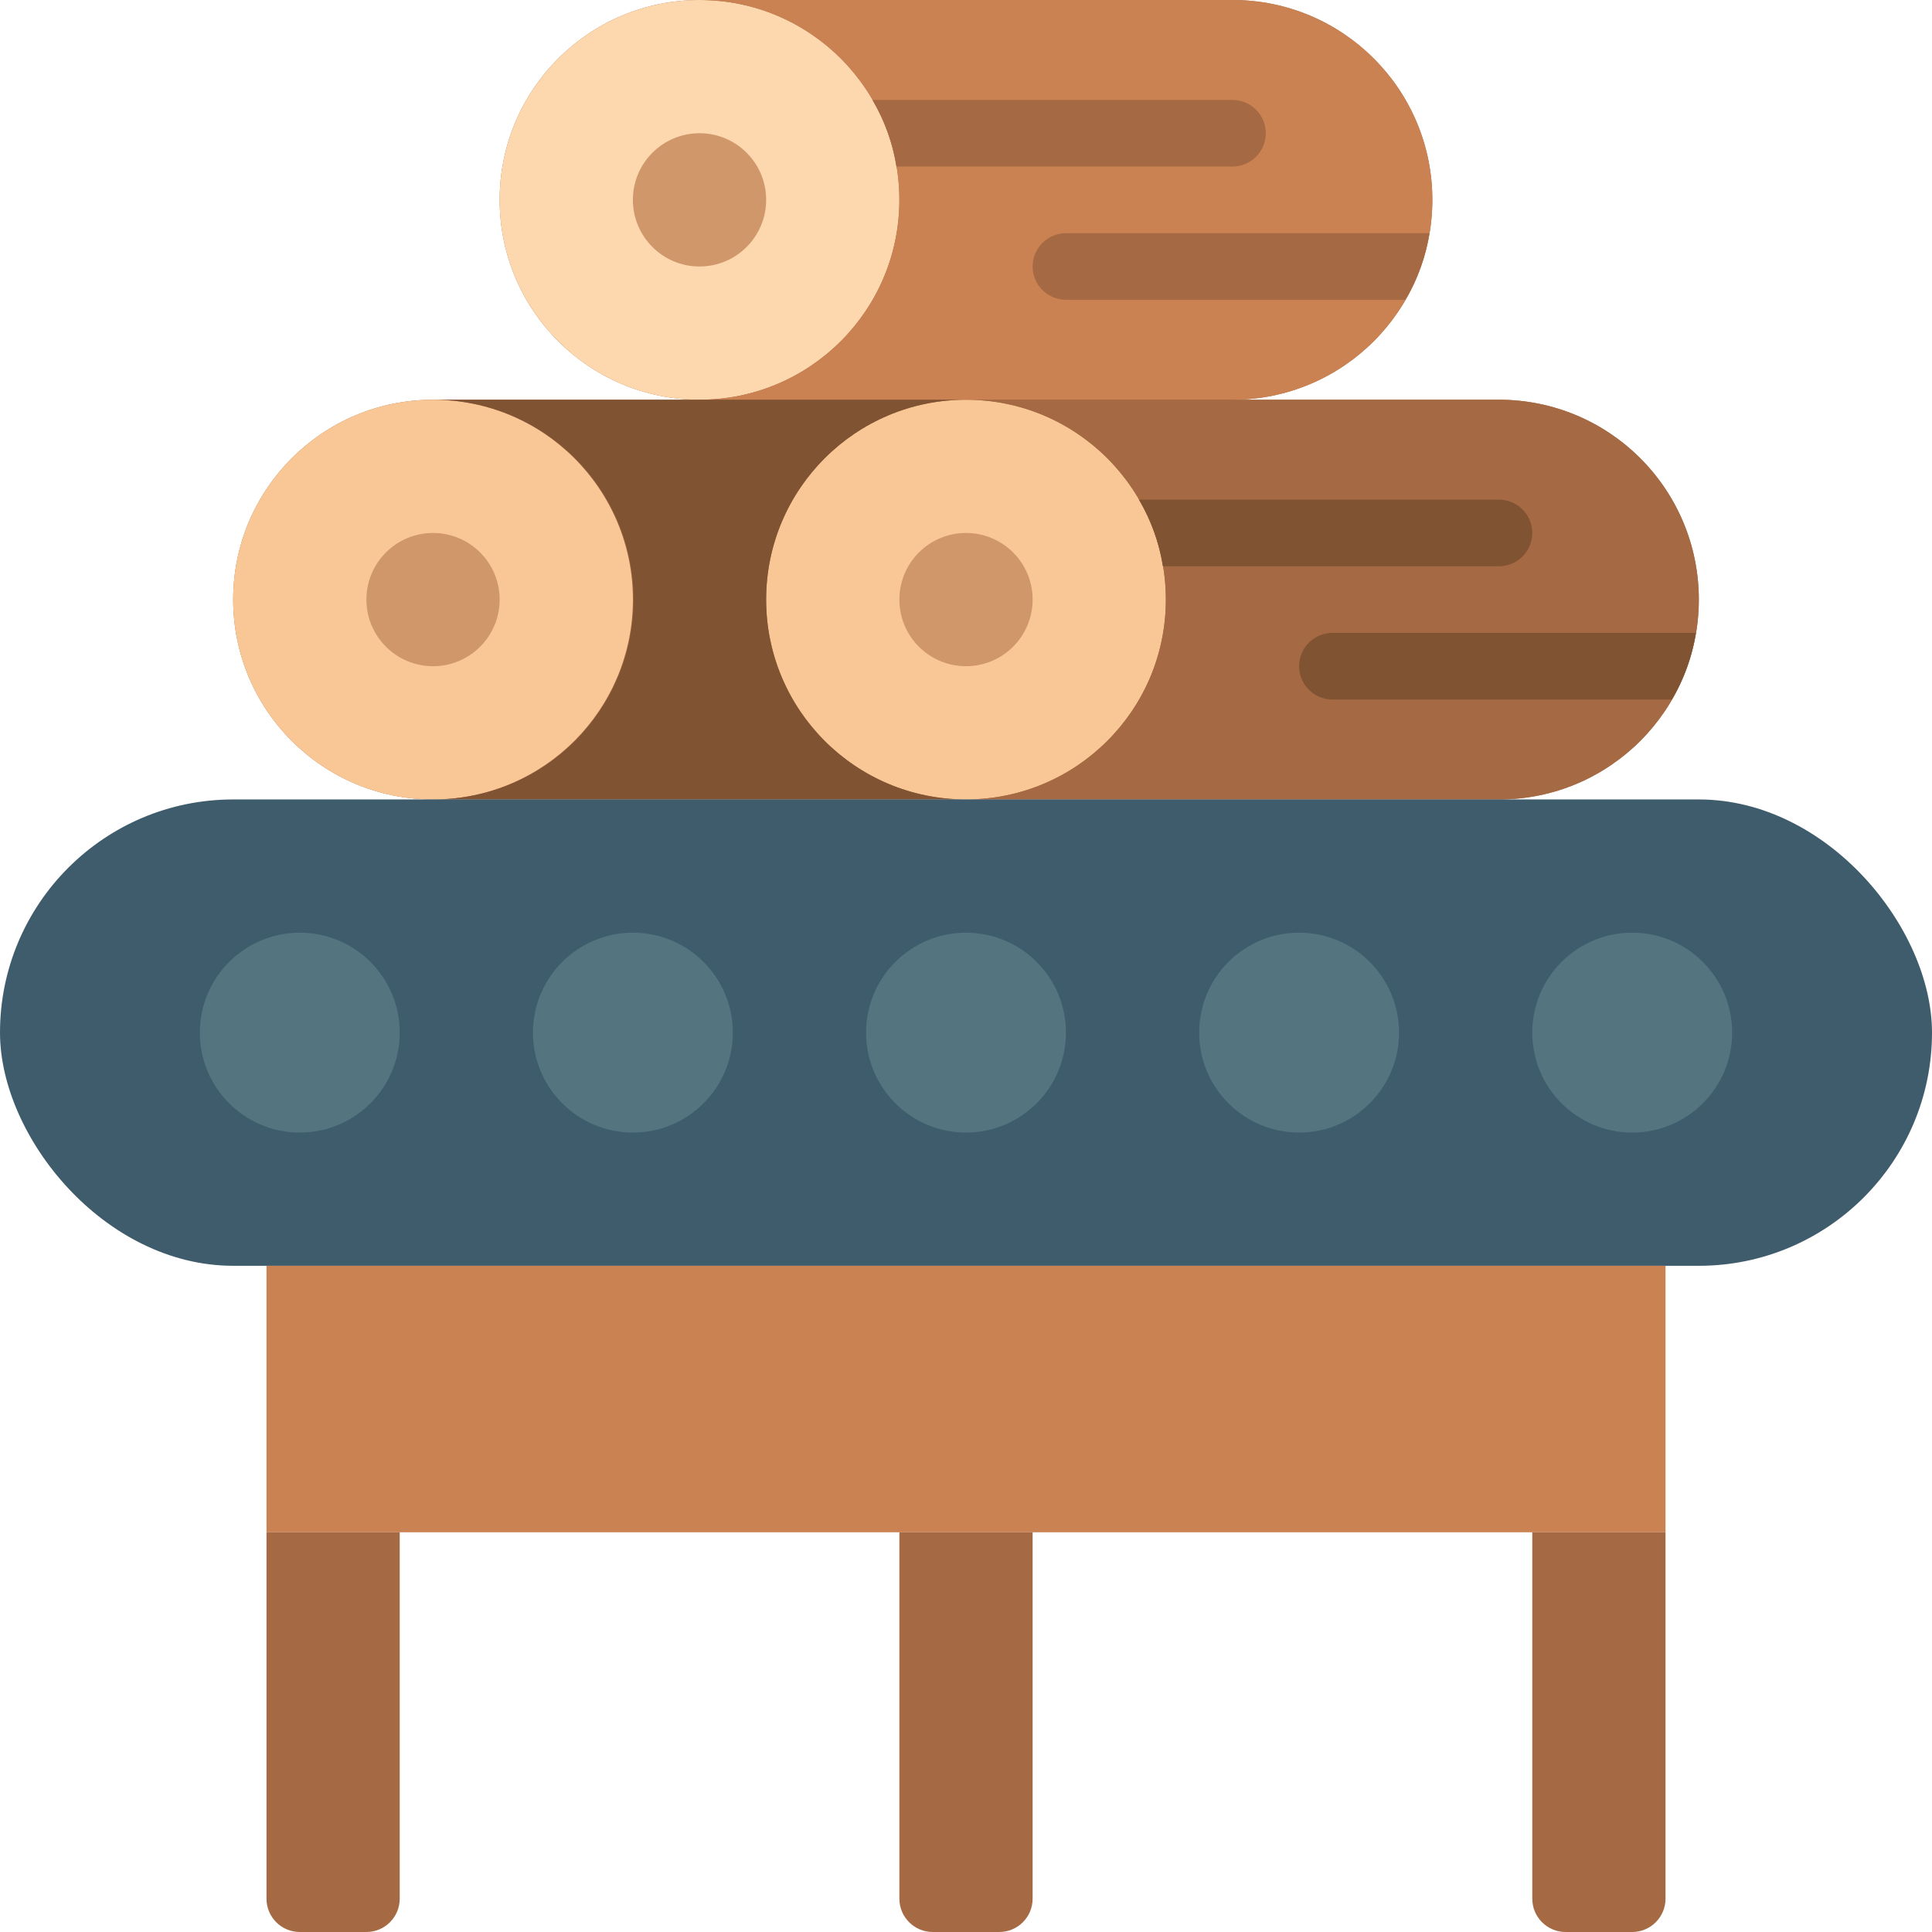 <svg height="512" viewBox="0 0 58 58" width="512" xmlns="http://www.w3.org/2000/svg"><g id="Page-1" fill="none" fill-rule="evenodd"><g id="098---Wood-Conveyor-Belt"><path id="Path" d="m45 12h-8c3.314 0 6-2.686 6-6s-2.686-6-6-6h-16c-3.314 0-6 2.686-6 6s2.686 6 6 6h-8c-3.314 0-6 2.686-6 6s2.686 6 6 6h32c3.314 0 6-2.686 6-6s-2.686-6-6-6z" fill="#a56a43"/><circle id="Oval" cx="29" cy="18" fill="#f9c795" r="6"/><circle id="Oval" cx="21" cy="6" fill="#fdd7ad" r="6"/><path id="Path" d="m43 6c0 3.314-2.686 6-6 6h-16c3.314 0 6-2.686 6-6s-2.686-6-6-6h16c3.314 0 6 2.686 6 6z" fill="#cb8252"/><circle id="Oval" cx="21" cy="6" fill="#cf976a" r="2"/><circle id="Oval" cx="29" cy="18" fill="#cf976a" r="2"/><path id="Path" d="m19 18c0 3.298-2.662 5.978-5.96 6h-.04c-3.314 0-6-2.686-6-6s2.686-6 6-6 6 2.686 6 6z" fill="#f9c795"/><circle id="Oval" cx="13" cy="18" fill="#cf976a" r="2"/><path id="Path" d="m29 24h-15.96c2.144-.007 4.121-1.157 5.186-3.017 1.066-1.86 1.058-4.147-.02-6s-3.063-2.99-5.206-2.983h16c-3.314 0-6 2.686-6 6s2.686 6 6 6z" fill="#805333"/><path id="Path" d="m51 18c0 3.314-2.686 6-6 6h-16c3.314 0 6-2.686 6-6s-2.686-6-6-6h16c1.591 0 3.117.632 4.243 1.757s1.757 2.651 1.757 4.243z" fill="#a56a43"/><rect id="Rectangle" fill="#3f5c6c" height="14" rx="7" width="58" y="24"/><circle id="Oval" cx="9" cy="31" fill="#547580" r="3"/><circle id="Oval" cx="19" cy="31" fill="#547580" r="3"/><circle id="Oval" cx="29" cy="31" fill="#547580" r="3"/><circle id="Oval" cx="39" cy="31" fill="#547580" r="3"/><circle id="Oval" cx="49" cy="31" fill="#547580" r="3"/><path id="Rectangle" d="m8 38h42v8h-42z" fill="#cb8252"/><g fill="#a56a43"><path id="Path" d="m8 46h4v11c0 .552-.448 1-1 1h-2c-.552 0-1-.448-1-1z"/><path id="Path" d="m27 46h4v11c0 .552-.448 1-1 1h-2c-.552 0-1-.448-1-1z"/><path id="Path" d="m46 46h4v11c0 .552-.448 1-1 1h-2c-.552 0-1-.448-1-1z"/><path id="Path" d="m38 4c0 .552-.448 1-1 1h-10.09c-.108-.707-.352-1.386-.72-2h10.81c.552 0 1 .448 1 1z"/><path id="Path" d="m42.91 7c-.108.707-.352 1.386-.72 2h-10.19c-.552 0-1-.448-1-1s.448-1 1-1z"/></g><path id="Path" d="m46 16c0 .552-.448 1-1 1h-10.09c-.108-.707-.352-1.386-.72-2h10.81c.552 0 1 .448 1 1z" fill="#805333"/><path id="Path" d="m50.91 19c-.11.707-.354 1.386-.72 2h-10.19c-.552 0-1-.448-1-1s.448-1 1-1z" fill="#805333"/></g></g></svg>